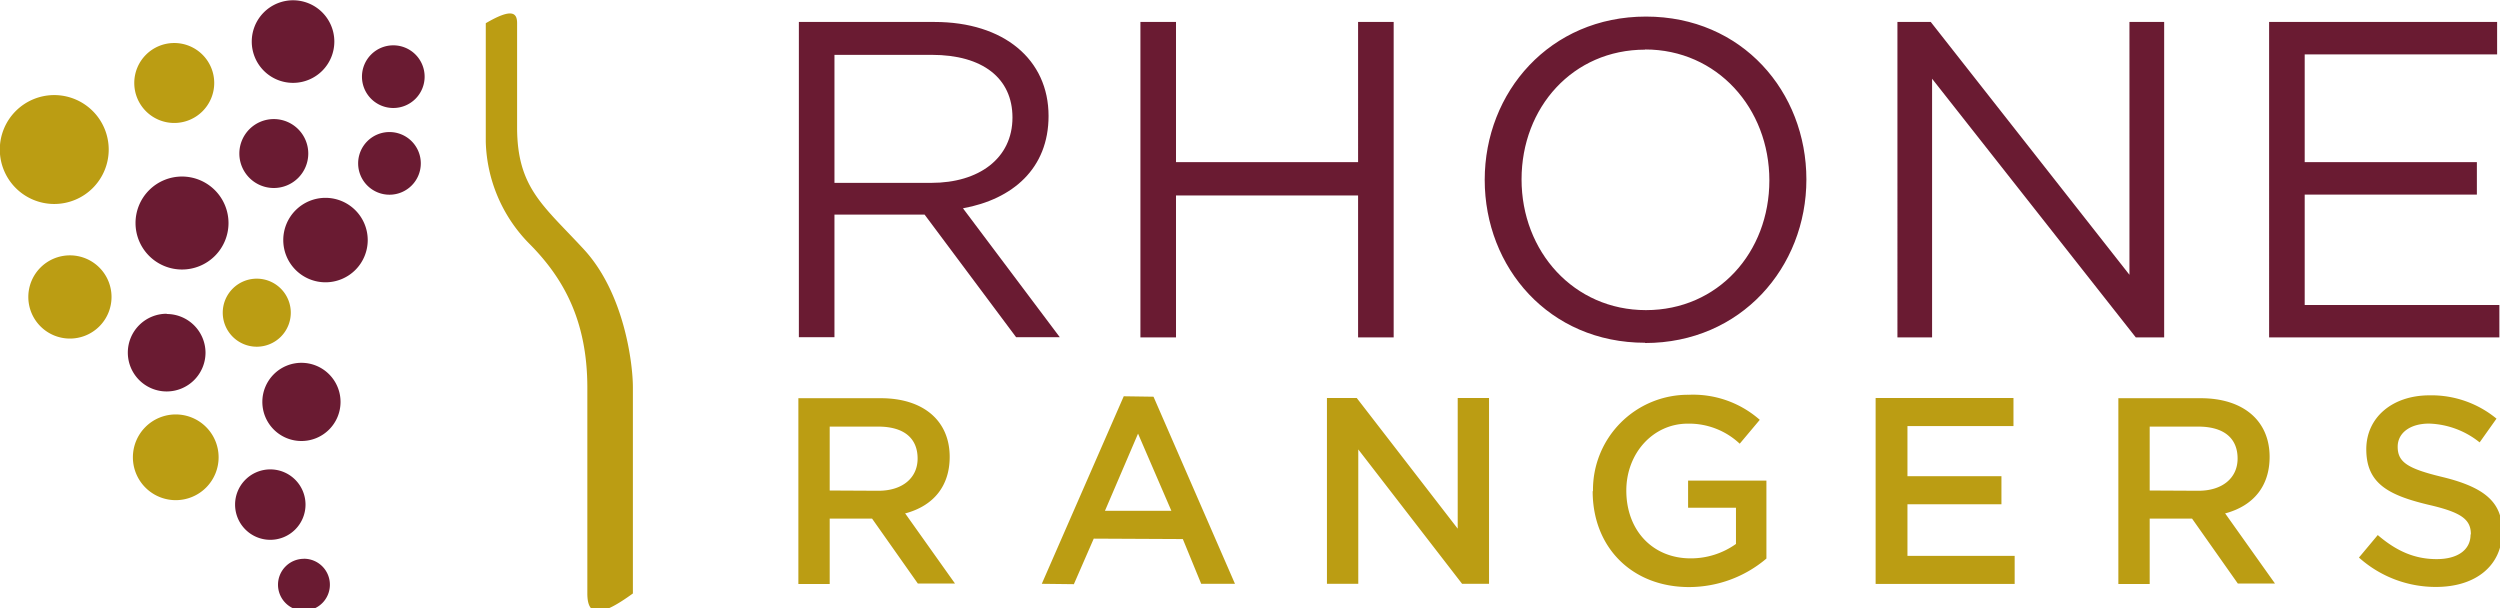 <svg width="300px" height="73px" data-name="Layer 1" xmlns="http://www.w3.org/2000/svg" viewBox="0 0 399 97">
  <title>
    rhonerangers_header_logo
  </title>
  <path d="M162.17 53.77l-14.6-19.56h-14.39v19.56h-5.68V3.46h21.65c11.08 0 18.2 6 18.2 15 0 8.41-5.75 13.3-13.66 14.74l15.45 20.57h-7M148.72 8.71h-15.54v20.43h15.47c7.55 0 12.94-3.88 12.94-10.43 0-6.26-4.74-10-12.87-10zM187.69 31.15V53.8h-5.68V3.46h5.68v22.37h29.06V3.46h5.68V53.8h-5.68V31.15h-29.06M262.56 54.66c-15.32 0-25.6-12-25.6-26S247.35 2.6 262.7 2.6s25.6 12 25.6 26-10.43 26.1-25.75 26.1m0-46.82c-11.51 0-19.71 9.21-19.71 20.71s8.34 20.86 19.85 20.86 19.7-9.21 19.7-20.71-8.33-20.89-19.83-20.89zM339.86 3.46h5.54V53.8h-4.53l-32.51-41.28V53.8h-5.53V3.46h5.32l31.71 40.35V3.46M398.54 8.64h-30.71v17.19h27.48v5.18h-27.48v17.62h31.07v5.17h-36.75V3.46h36.39v5.18" fill="#6a1b32"/>
  <path d="M144.42 81.87h.15c4.54-1.25 7-4.45 7-9 0-5.78-4.21-9.36-11-9.36h-13.15v29.65h5V82.72h6.76l7.31 10.37h5.93l-8-11.26m-12-3.59v-10.2h7.74c4.06 0 6.29 1.81 6.29 5.1 0 3.12-2.45 5.14-6.25 5.14zM184.11 63.27l-4.76-.07-13.08 29.93 5.12.06 3.17-7.27 14.22.07 2.93 7.14h5.39l-13-29.86m-7.75 18.21l5.28-12.32 5.32 12.32zM237.65 63.48v29.65h-4.3l-16.57-21.45v21.45h-5V63.48h4.76l16.11 20.85V63.48h5M254.24 78.34a15.17 15.17 0 0 1 15.3-15.38 16.1 16.1 0 0 1 11.32 4l-3.2 3.81a11.8 11.8 0 0 0-8.31-3.2c-5.49 0-9.79 4.69-9.79 10.68 0 6.37 4.22 10.82 10.26 10.82a12.38 12.38 0 0 0 7.24-2.3v-5.78h-7.64v-4.33h12.5V89.1a19.1 19.1 0 0 1-12.35 4.55c-9.06 0-15.38-6.29-15.38-15.3M321.35 63.48v4.48h-16.92v8h15v4.48h-15v8.23h17.11v4.48h-22.19V63.48h22M355.08 81.87h.15c4.54-1.25 7-4.44 7-9 0-5.78-4.21-9.36-11-9.36h-13.14v29.65h5V82.72h6.76l7.31 10.37h5.93l-8-11.26m-12-3.59v-10.2h7.74c4.06 0 6.29 1.81 6.29 5.1 0 3.12-2.45 5.14-6.25 5.14zM394.35 85.21c0-2.4-1.59-3.51-6.83-4.71-6.39-1.54-9.86-3.41-9.86-8.85 0-5.06 4.15-8.6 10.09-8.6a16.33 16.33 0 0 1 10.69 3.72l-2.69 3.79a13.53 13.53 0 0 0-8.08-3c-3 0-5 1.48-5 3.69 0 2.45 1.54 3.49 7.16 4.84 6.85 1.67 9.52 4.1 9.52 8.69 0 5.38-4.14 8.85-10.56 8.85a18.33 18.33 0 0 1-12.3-4.69l3-3.59c3.09 2.65 6 3.84 9.41 3.84s5.4-1.53 5.4-3.9M77.53 3.66v18.95a24.06 24.06 0 0 0 6.87 16.16c5.39 5.39 9.34 12.17 9.34 23.07v32.83c0 3.87 2.26 3.64 7.27 0v-32.9c0-3.77-1.36-15-7.81-22s-10.67-9.8-10.67-19.5V3.66c0-1.69-.85-2.43-5 0" fill="#bb9d13"/>
  <path d="M29.04 28.13a7.42 7.42 0 1 0 7.43 7.42 7.43 7.43 0 0 0-7.43-7.42m33.73-10.94a5 5 0 1 0-5-5 5 5 0 0 0 5 5zM51.94 31.53a6.74 6.74 0 1 0 6.75 6.74 6.75 6.75 0 0 0-6.75-6.74zm-8.24-1.57a5.5 5.5 0 1 0-5.5-5.5 5.5 5.5 0 0 0 5.5 5.5zm3.06-16.78a6.59 6.59 0 1 0-6.58-6.59 6.59 6.59 0 0 0 6.58 6.59zm15.4 7.85a5 5 0 1 0 5 5 5 5 0 0 0-5-5zm-35.56 29a6.2 6.2 0 1 0 6.2 6.2 6.2 6.2 0 0 0-6.2-6.16zm22.16 30.46a5.62 5.62 0 1 0-5.62 5.62 5.62 5.62 0 0 0 5.62-5.62zm-.25 8.65a4.14 4.14 0 1 0 4.14 4.14 4.14 4.14 0 0 0-4.14-4.15zm-.39-31.28a6.24 6.24 0 1 0 6.23 6.24 6.24 6.24 0 0 0-6.24-6.24z" fill="#6a1b32"/>
  <path d="M34.19 13.2a6.38 6.38 0 1 1-6.38-6.38 6.38 6.38 0 0 1 6.38 6.38M17.8 47.35a6.64 6.64 0 1 1-6.64-6.64 6.64 6.64 0 0 1 6.64 6.64M17.35 23.82a8.69 8.69 0 1 1-8.7-8.69 8.7 8.7 0 0 1 8.7 8.69M34.89 72.93a6.84 6.84 0 1 1-6.83-6.83 6.84 6.84 0 0 1 6.83 6.83M46.41 49.86a5.43 5.43 0 1 1-5.43-5.43 5.43 5.43 0 0 1 5.43 5.43" fill="#bb9d13"/>
</svg>
